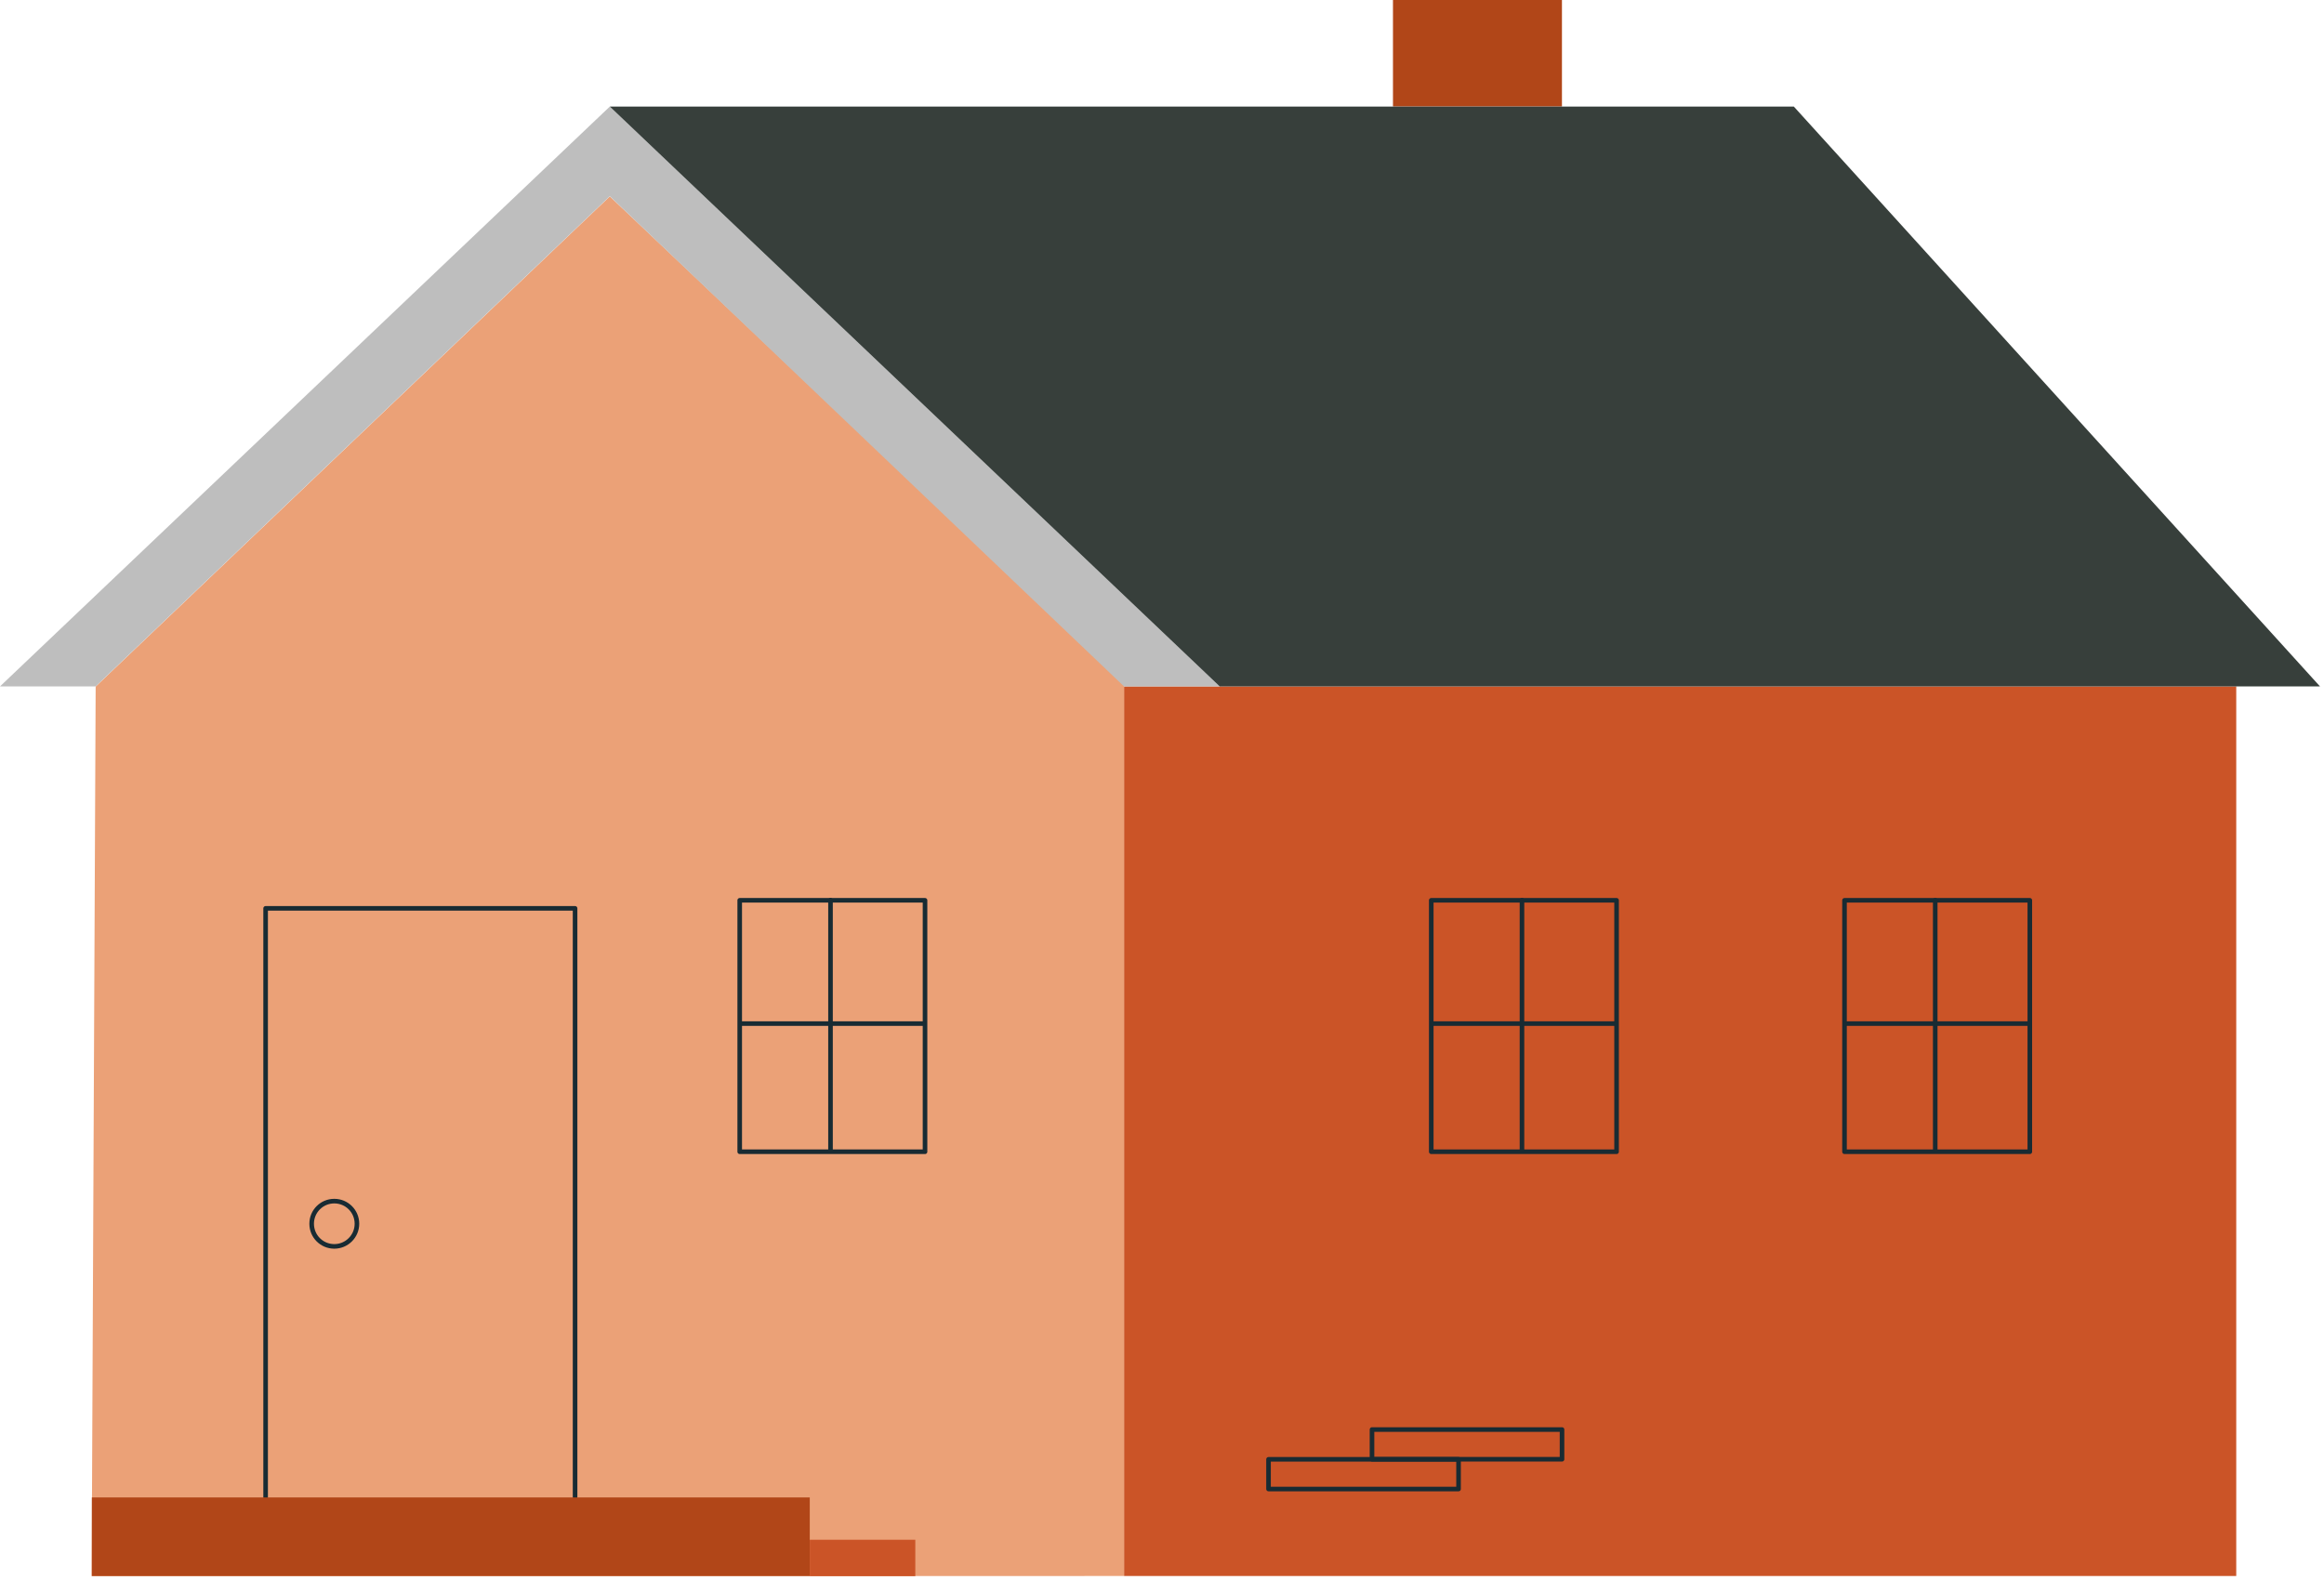 <svg width="506" height="344" viewBox="0 0 506 344" fill="none" xmlns="http://www.w3.org/2000/svg">
<path d="M340.08 0H303.29V23.192H340.08V0Z" fill="#B14618"/>
<path d="M486.894 149.478H244.729V343.207H486.894V149.478Z" fill="#CB5427"/>
<path d="M132.771 42.763L20.828 149.511L19.951 343.24H131.911L244.73 343.207V148.866L132.771 42.763Z" fill="#EBA177"/>
<path d="M57.833 326.102V197.815H125.21V326.102" stroke="#182B33" stroke-linecap="round" stroke-linejoin="round"/>
<path d="M77.716 266.5C77.716 269.212 75.516 271.429 72.786 271.429C70.057 271.429 67.856 269.229 67.856 266.5C67.856 263.77 70.057 261.57 72.786 261.57C75.516 261.57 77.716 263.77 77.716 266.5V266.5Z" stroke="#182B33" stroke-linecap="round" stroke-linejoin="round"/>
<path d="M340.097 311.313H298.724V317.781H340.097V311.313Z" stroke="#182B33" stroke-linecap="round" stroke-linejoin="round"/>
<path d="M317.566 317.797H276.193V324.266H317.566V317.797Z" stroke="#182B33" stroke-linecap="round" stroke-linejoin="round"/>
<path d="M176.309 326.102H20V343.206H176.309V326.102Z" fill="#B14618"/>
<path d="M201.404 196.062H161.057V250.817H201.404V196.062Z" stroke="#182B33" stroke-linecap="round" stroke-linejoin="round"/>
<path d="M161.338 222.91H201.188" stroke="#182B33" stroke-linecap="round" stroke-linejoin="round"/>
<path d="M180.825 196.028V250.536" stroke="#182B33" stroke-linecap="round" stroke-linejoin="round"/>
<path d="M351.973 196.062H311.625V250.817H351.973V196.062Z" stroke="#182B33" stroke-linecap="round" stroke-linejoin="round"/>
<path d="M311.89 222.91H351.741" stroke="#182B33" stroke-linecap="round" stroke-linejoin="round"/>
<path d="M331.378 196.028V250.536" stroke="#182B33" stroke-linecap="round" stroke-linejoin="round"/>
<path d="M441.948 196.062H401.601V250.817H441.948V196.062Z" stroke="#182B33" stroke-linecap="round" stroke-linejoin="round"/>
<path d="M401.882 222.91H441.717" stroke="#182B33" stroke-linecap="round" stroke-linejoin="round"/>
<path d="M421.352 196.028V250.536" stroke="#182B33" stroke-linecap="round" stroke-linejoin="round"/>
<path d="M199.287 335.316H176.31V343.24H199.287V335.316Z" fill="#CB5427"/>
<path d="M20.827 149.478H0L132.77 23.209L265.556 149.478H244.729L132.77 42.729L20.827 149.478Z" fill="#BEBEBE"/>
<path d="M132.77 23.209H390.568L505.124 149.478H265.556L132.77 23.209Z" fill="#373F3B"/>
</svg>
